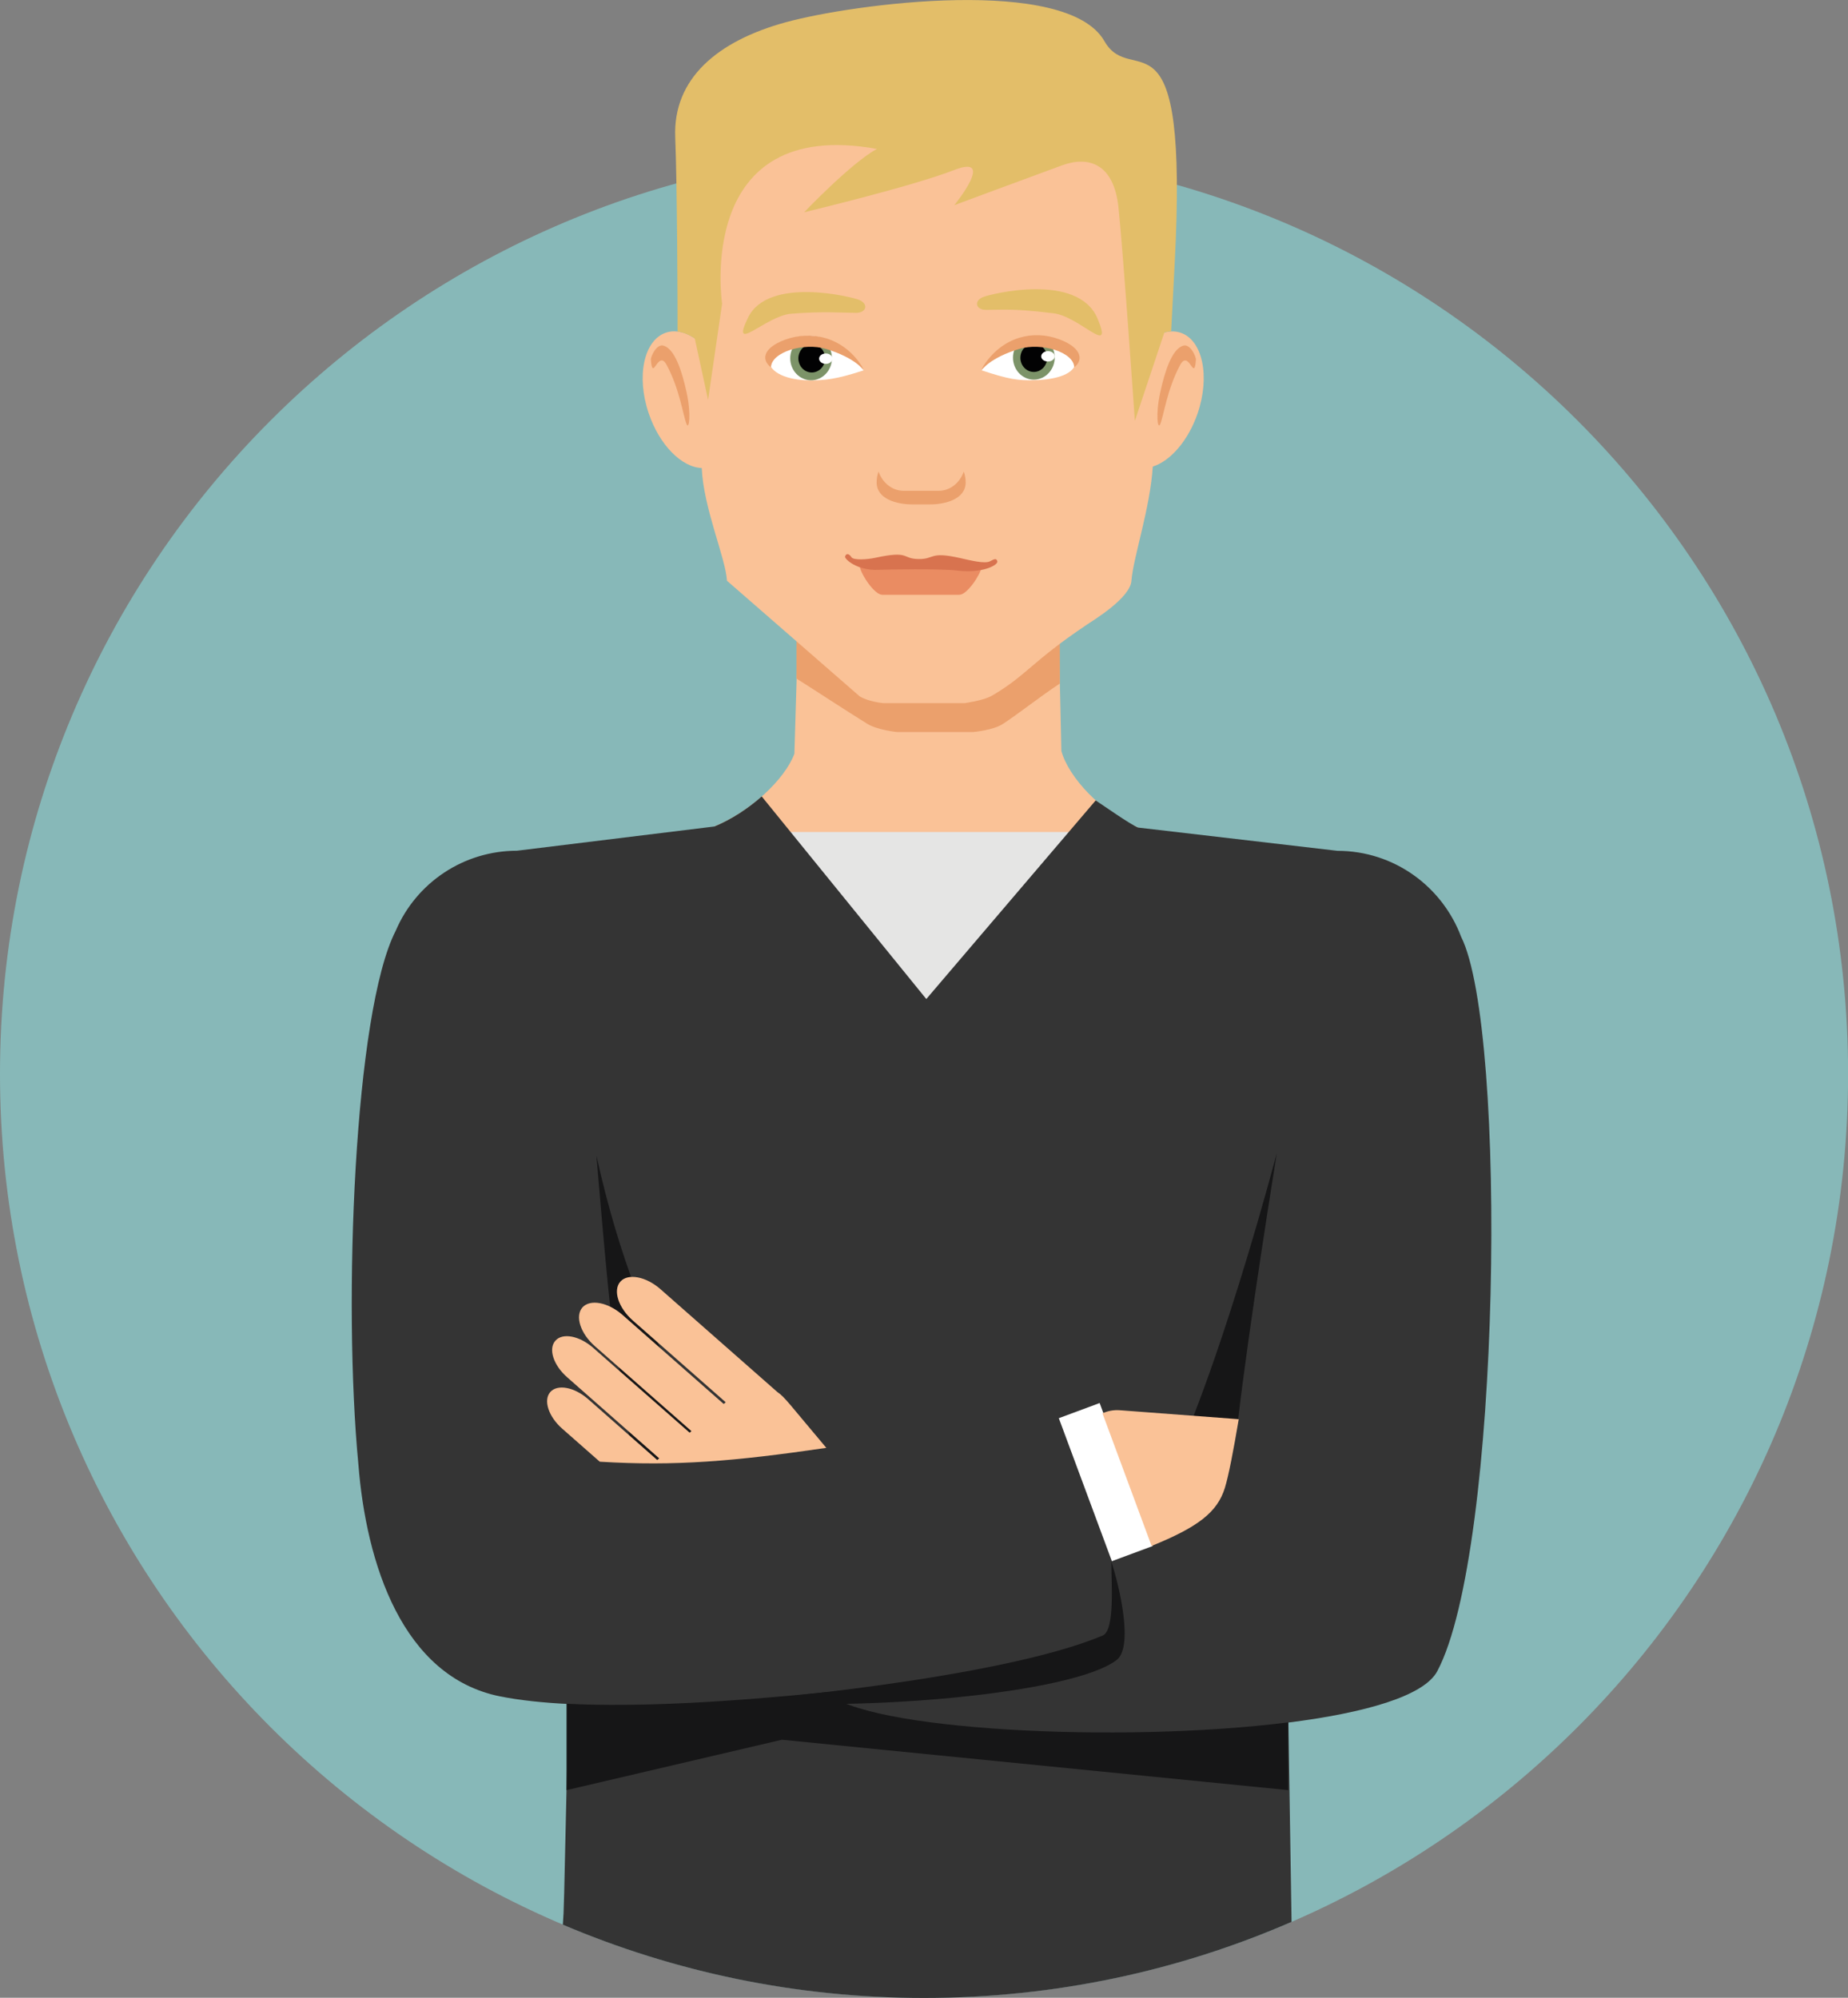 <?xml version="1.0" encoding="utf-8"?>
<!-- Generator: Adobe Illustrator 26.5.0, SVG Export Plug-In . SVG Version: 6.00 Build 0)  -->
<svg version="1.1" id="Ebene_1" xmlns="http://www.w3.org/2000/svg" xmlns:xlink="http://www.w3.org/1999/xlink" x="0px" y="0px"
	 viewBox="0 0 204.25 220.81" style="enable-background:new 0 0 204.25 220.81;" xml:space="preserve">
<rect x="0" y="0" width="204.25" height="220.81" fill="#808080" stroke="none"/>
<style type="text/css">
	.st0{fill:#87B8B8;}
	.st1{fill:#FAC297;}
	.st2{fill:#E5E5E4;}
	.st3{fill:#343434;}
	.st4{fill:#161617;}
	.st5{fill:#EBA06C;}
	.st6{fill:#E3BE69;}
	.st7{fill:#FFFFFF;}
	.st8{fill:#7C9368;}
	.st9{fill:#020203;}
	.st10{fill:#EA8C62;}
	.st11{fill:#D8734F;}
</style>
<g>
	<path class="st0" d="M0,118.69c0,56.4,45.72,102.13,102.13,102.13c56.4,0,102.13-45.72,102.13-102.13
		c0-56.4-45.72-102.13-102.13-102.13C45.72,16.56,0,62.28,0,118.69z"/>
	<path class="st1" d="M125.8,91.46c-4.03-1.6-7.69-5.53-8.49-8.45l-0.25-11.15c-2.46,1.75-4.78,2.93-7.57,4.72
		c-1.31,0.31-6.41,0.47-8.06-0.05c-4.12-2.42-8.73-5.13-13.15-9.2L87.8,83.31c-1.04,2.81-4.86,6.41-8.83,8.03l23.83,6.14
		L125.8,91.46z"/>
	<path class="st2" d="M117.24,150c1.03-0.16,1.97,0.11,2.83,0.68V91.96h-37v63.15C91.05,154.25,100.86,152.52,117.24,150z"/>
	<path class="st3" d="M84.19,88.03c-1.53,1.35-3.36,2.55-5.23,3.32l-21.83,2.68c-5.85,0-11.11,3.49-13.4,8.86
		c-4.58,8.94-5.83,41.08-4.12,58.95c0.86,10.95,4.85,23.49,15.67,25.66c2.16,0.43,4.71,0.7,7.55,0.84
		c-0.59,25.91-0.47,21.79-0.62,24.39c12.26,5.21,25.75,8.1,39.92,8.1c14.44,0,28.18-3,40.62-8.41l-0.35-22.03
		c8.46-1.07,14.98-2.92,16.45-5.67c7.05-13.19,7.79-70.94,2.64-81.18c-2.08-5.54-7.4-9.5-13.67-9.5l-22.03-2.57
		c-0.86-0.34-3.89-2.48-4.69-3l-18.72,21.95"/>
	<path class="st4" d="M141.12,127.47c0,0-3.04,18.74-4.3,29.63c-0.59,0.51-6.08,2.28-6.08,2.28S135.17,149.5,141.12,127.47z"/>
	<path class="st5" d="M101.6,73.67c0,0-5.86-1.71-13.57-5.83V75c2.21,1.4,5.5,3.56,7.79,4.98c1.15,0.72,3.31,0.93,3.31,0.93h8.42
		c0,0,2.21-0.18,3.32-0.91c1.85-1.22,3.97-2.93,6.27-4.45v-7.9C108.81,71.69,101.6,73.67,101.6,73.67z"/>
	<path class="st1" d="M95.02,76.97c1.07,0.63,2.65,0.75,2.65,0.75h8.93c0,0,2.09-0.28,3.04-0.83c3.81-2.23,4.33-3.71,10.43-7.81
		c0.8-0.54,4.83-2.97,4.98-4.88c0.2-2.6,2.07-8,2.36-12.63c1.94-0.61,3.92-2.85,4.96-5.89c1.39-4.09,0.55-8.07-1.87-8.9
		c-0.74-0.25-1.54-0.18-2.34,0.16c0.31-9.06,0.23-17.17-0.92-18.98c-6.37-10-13.86-14.34-24.88-14.76c0,0,0,0,0,0c0,0,0,0,0,0
		C91.33,3.61,84.67,7.96,78.3,17.96c-1.18,1.85-1.38,10.33-1.21,19.65c-1.15-0.86-2.39-1.21-3.49-0.84
		c-2.43,0.82-3.29,4.8-1.91,8.89c1.19,3.53,3.65,5.99,5.87,6.07c0.2,4.48,2.63,9.89,2.79,12.46"/>
	<path class="st6" d="M108.68,32.82c0.8-0.32,10.46-2.76,12.63,2.4c1.82,4.33-1.98-0.25-4.86-0.59c-3.57-0.42-4.54-0.44-7.44-0.38
		C107.84,34.27,107.59,33.25,108.68,32.82z"/>
	<path class="st6" d="M94.99,33.16c-0.76-0.34-10.07-2.65-12.31,1.94c-2.03,4.18,1.94-0.18,4.73-0.42c3.47-0.29,5.62-0.11,7.19-0.1
		C95.75,34.58,96.03,33.63,94.99,33.16z"/>
	<path class="st7" d="M95.46,40.93c-3.07,1.02-4.39,1.11-5.93,1.11c-2.39,0-4.57-0.8-4.57-2.32c0-1.52,2.15-2.6,4.58-2.6
		C91.96,37.11,95.12,39.79,95.46,40.93z"/>
	<path class="st8" d="M91.95,39.6c0,1.34-1.03,2.43-2.3,2.43c-1.28,0-2.31-1.09-2.31-2.43c0-1.34,1.03-2.43,2.31-2.43
		C90.92,37.16,91.95,38.25,91.95,39.6z"/>
	<path class="st9" d="M91.2,39.61c0,0.86-0.66,1.56-1.48,1.56c-0.82,0-1.48-0.7-1.48-1.56c0-0.86,0.66-1.56,1.48-1.56
		C90.54,38.05,91.2,38.75,91.2,39.61z"/>
	<path class="st7" d="M92.01,39.64c0,0.32-0.33,0.58-0.74,0.58c-0.41,0-0.74-0.26-0.74-0.58c0-0.32,0.33-0.57,0.74-0.57
		C91.67,39.07,92.01,39.32,92.01,39.64z"/>
	<path class="st5" d="M95.46,40.94c0,0-0.85-1.37-4.19-2.38c-2.4-0.72-5.99,0.33-6.06,2.03c-1-0.73-1.03-2.07,1.52-3.03
		c2.91-1.08,6.32-0.32,8.39,2.71C95.27,40.47,95.41,40.71,95.46,40.94z"/>
	<path class="st7" d="M108.49,40.93c3.07,1.02,4.09,1.14,5.85,1.09c2.39-0.06,4.58-0.66,4.58-2.18c0-1.52-2.07-2.72-4.5-2.72
		C111.99,37.11,108.83,39.79,108.49,40.93z"/>
	<path class="st8" d="M111.96,39.53c0,1.34,1.03,2.43,2.3,2.43c1.27,0,2.31-1.09,2.31-2.43c0-1.34-1.03-2.43-2.31-2.43
		C112.99,37.1,111.96,38.19,111.96,39.53z"/>
	<path class="st9" d="M112.78,39.55c0,0.86,0.66,1.56,1.48,1.56c0.82,0,1.48-0.7,1.48-1.56c0-0.86-0.66-1.56-1.48-1.56
		C113.44,37.99,112.78,38.68,112.78,39.55z"/>
	<path class="st7" d="M115.08,39.39c0,0.32,0.33,0.57,0.75,0.57c0.41,0,0.74-0.26,0.74-0.57c0-0.32-0.33-0.58-0.74-0.58
		C115.42,38.81,115.08,39.07,115.08,39.39z"/>
	<path class="st5" d="M108.48,40.94c0,0,0.85-1.37,4.19-2.38c2.4-0.72,5.99,0.33,6.06,2.03c1-0.73,0.91-2.14-1.66-3.09
		c-2.91-1.08-6.19-0.26-8.26,2.77C108.67,40.47,108.53,40.71,108.48,40.94z"/>
	<path class="st5" d="M103.73,54.25h-3.84c-1.28,0-2.36-0.89-2.79-2.13c-0.13,0.37-0.21,0.77-0.21,1.2c0,1.84,2.24,2.43,3.9,2.43
		h2.04c1.66,0,3.9-0.59,3.9-2.43c0-0.43-0.08-0.83-0.21-1.2C106.09,53.37,105.01,54.25,103.73,54.25z"/>
	<path class="st5" d="M71.94,39.76c-0.03-0.33,0.62-1.81,1.42-1.55c1.23,0.39,2.01,2.79,2.53,5.18c0.52,2.4,0.27,4.14,0,3.5
		c-0.39-0.91-0.74-3.81-2.2-6.54C72.72,38.53,72.13,42.36,71.94,39.76z"/>
	<path class="st5" d="M132.18,39.76c0.02-0.33-0.62-1.81-1.42-1.55c-1.23,0.39-2.01,2.79-2.53,5.18c-0.52,2.4-0.28,4.14,0,3.5
		c0.39-0.91,0.74-3.81,2.2-6.54C131.41,38.53,131.99,42.36,132.18,39.76z"/>
	<path class="st6" d="M122.06,4.54C117.92-2.7,94.33,0.4,86.81,2.47c-7.52,2.07-12.44,6.22-12.18,12.7
		c0.22,5.6,0.26,18.17,0.26,21.48c0.63,0.08,1.28,0.35,1.9,0.76l1.47,6.79l1.55-10.63c0,0-3.11-20.74,17.11-17.11
		c-2.85,1.55-8.04,7-8.04,7s11.92-2.85,16.59-4.67c4.67-1.82,0,3.89,0,3.89s9.07-3.37,11.93-4.41c2.85-1.04,5.7-0.26,6.22,4.66
		c0.52,4.93,1.81,23.59,1.81,23.59l3.26-9.77c0.25-0.06,0.51-0.11,0.75-0.12c0.1-1.97,0.23-4.43,0.39-7.47
		C131.39-0.38,125.17,9.99,122.06,4.54z"/>
	<g>
		<path class="st10" d="M95.03,62.65c0.17,0.91,1.63,3.09,2.48,3.09h8.52c0.86,0,2.31-2.18,2.48-3.09H95.03z"/>
		<path class="st11" d="M105.75,63.06c-1.81-0.22-7.76-0.12-8.68-0.08c-2.37,0.11-3.76-1.22-3.67-1.47
			c0.14-0.41,0.45-0.31,0.71,0.08c0.24,0.36,1.8,0.24,2.58,0.07c3.93-0.85,2.92,0.1,4.83,0.13c1.8,0.03,1.18-0.88,4.59-0.11
			c1.15,0.26,2.73,0.66,3.31,0.36c0.4-0.2,0.7-0.42,0.81,0C110.33,62.44,108.64,63.41,105.75,63.06z"/>
	</g>
	<path class="st4" d="M65.92,127.72c0,0,1.27,15.45,1.77,18.74c0.51,3.29,2.28,15.19,2.28,15.19l10.38-0.51
		C80.35,161.15,70.98,150.77,65.92,127.72z"/>
	<path class="st1" d="M62.13,157.9l4.16,3.66c8.37,0.51,14.82-0.04,25.04-1.53c-4.12-4.88-4.58-5.61-5.41-6.17L73.01,142.5
		c-1.61-1.42-3.61-1.79-4.45-0.84c-0.84,0.96-0.22,2.89,1.4,4.31l10.25,9.02l-0.22,0.19l-11.17-9.83c-1.61-1.42-3.6-1.79-4.45-0.84
		c-0.84,0.96-0.22,2.89,1.4,4.3l10.65,9.37l-0.2,0.17l-10.66-9.38c-1.52-1.33-3.39-1.69-4.18-0.78c-0.8,0.9-0.21,2.71,1.31,4.04
		l10.17,8.96l-0.22,0.18L65,154.64c-1.52-1.33-3.39-1.68-4.18-0.78C60.03,154.76,60.62,156.57,62.13,157.9z"/>
	<path class="st4" d="M91.33,187.03c-10.17,1.04-20.62,1.7-28.71,1.28v9.55l23.8-5.57l55.96,5.57v-7.49
		C123.69,192.73,95.5,191.23,91.33,187.03z"/>
	<path class="st4" d="M82,187.99c0,0,28.3-2.34,39.88-7.22c1.36-0.57,0.95-5.82,0.95-8.17c0.89,2.72,2.49,9.44,0.57,10.89
		C118.41,187.27,94.85,189.2,82,187.99z"/>
	
		<rect x="119.7" y="155.38" transform="matrix(0.938 -0.348 0.348 0.938 -49.325 52.658)" class="st7" width="4.81" height="16.85"/>
	<path class="st1" d="M136.89,156.86l-13.13-0.99c-0.68-0.05-1.32,0.08-1.91,0.34l5.43,14.66c5.08-2.07,7.26-3.69,8.1-6.42
		c0.42-1.37,0.95-4.14,1.53-7.58C136.91,156.87,136.9,156.87,136.89,156.86z"/>
</g>
</svg>
